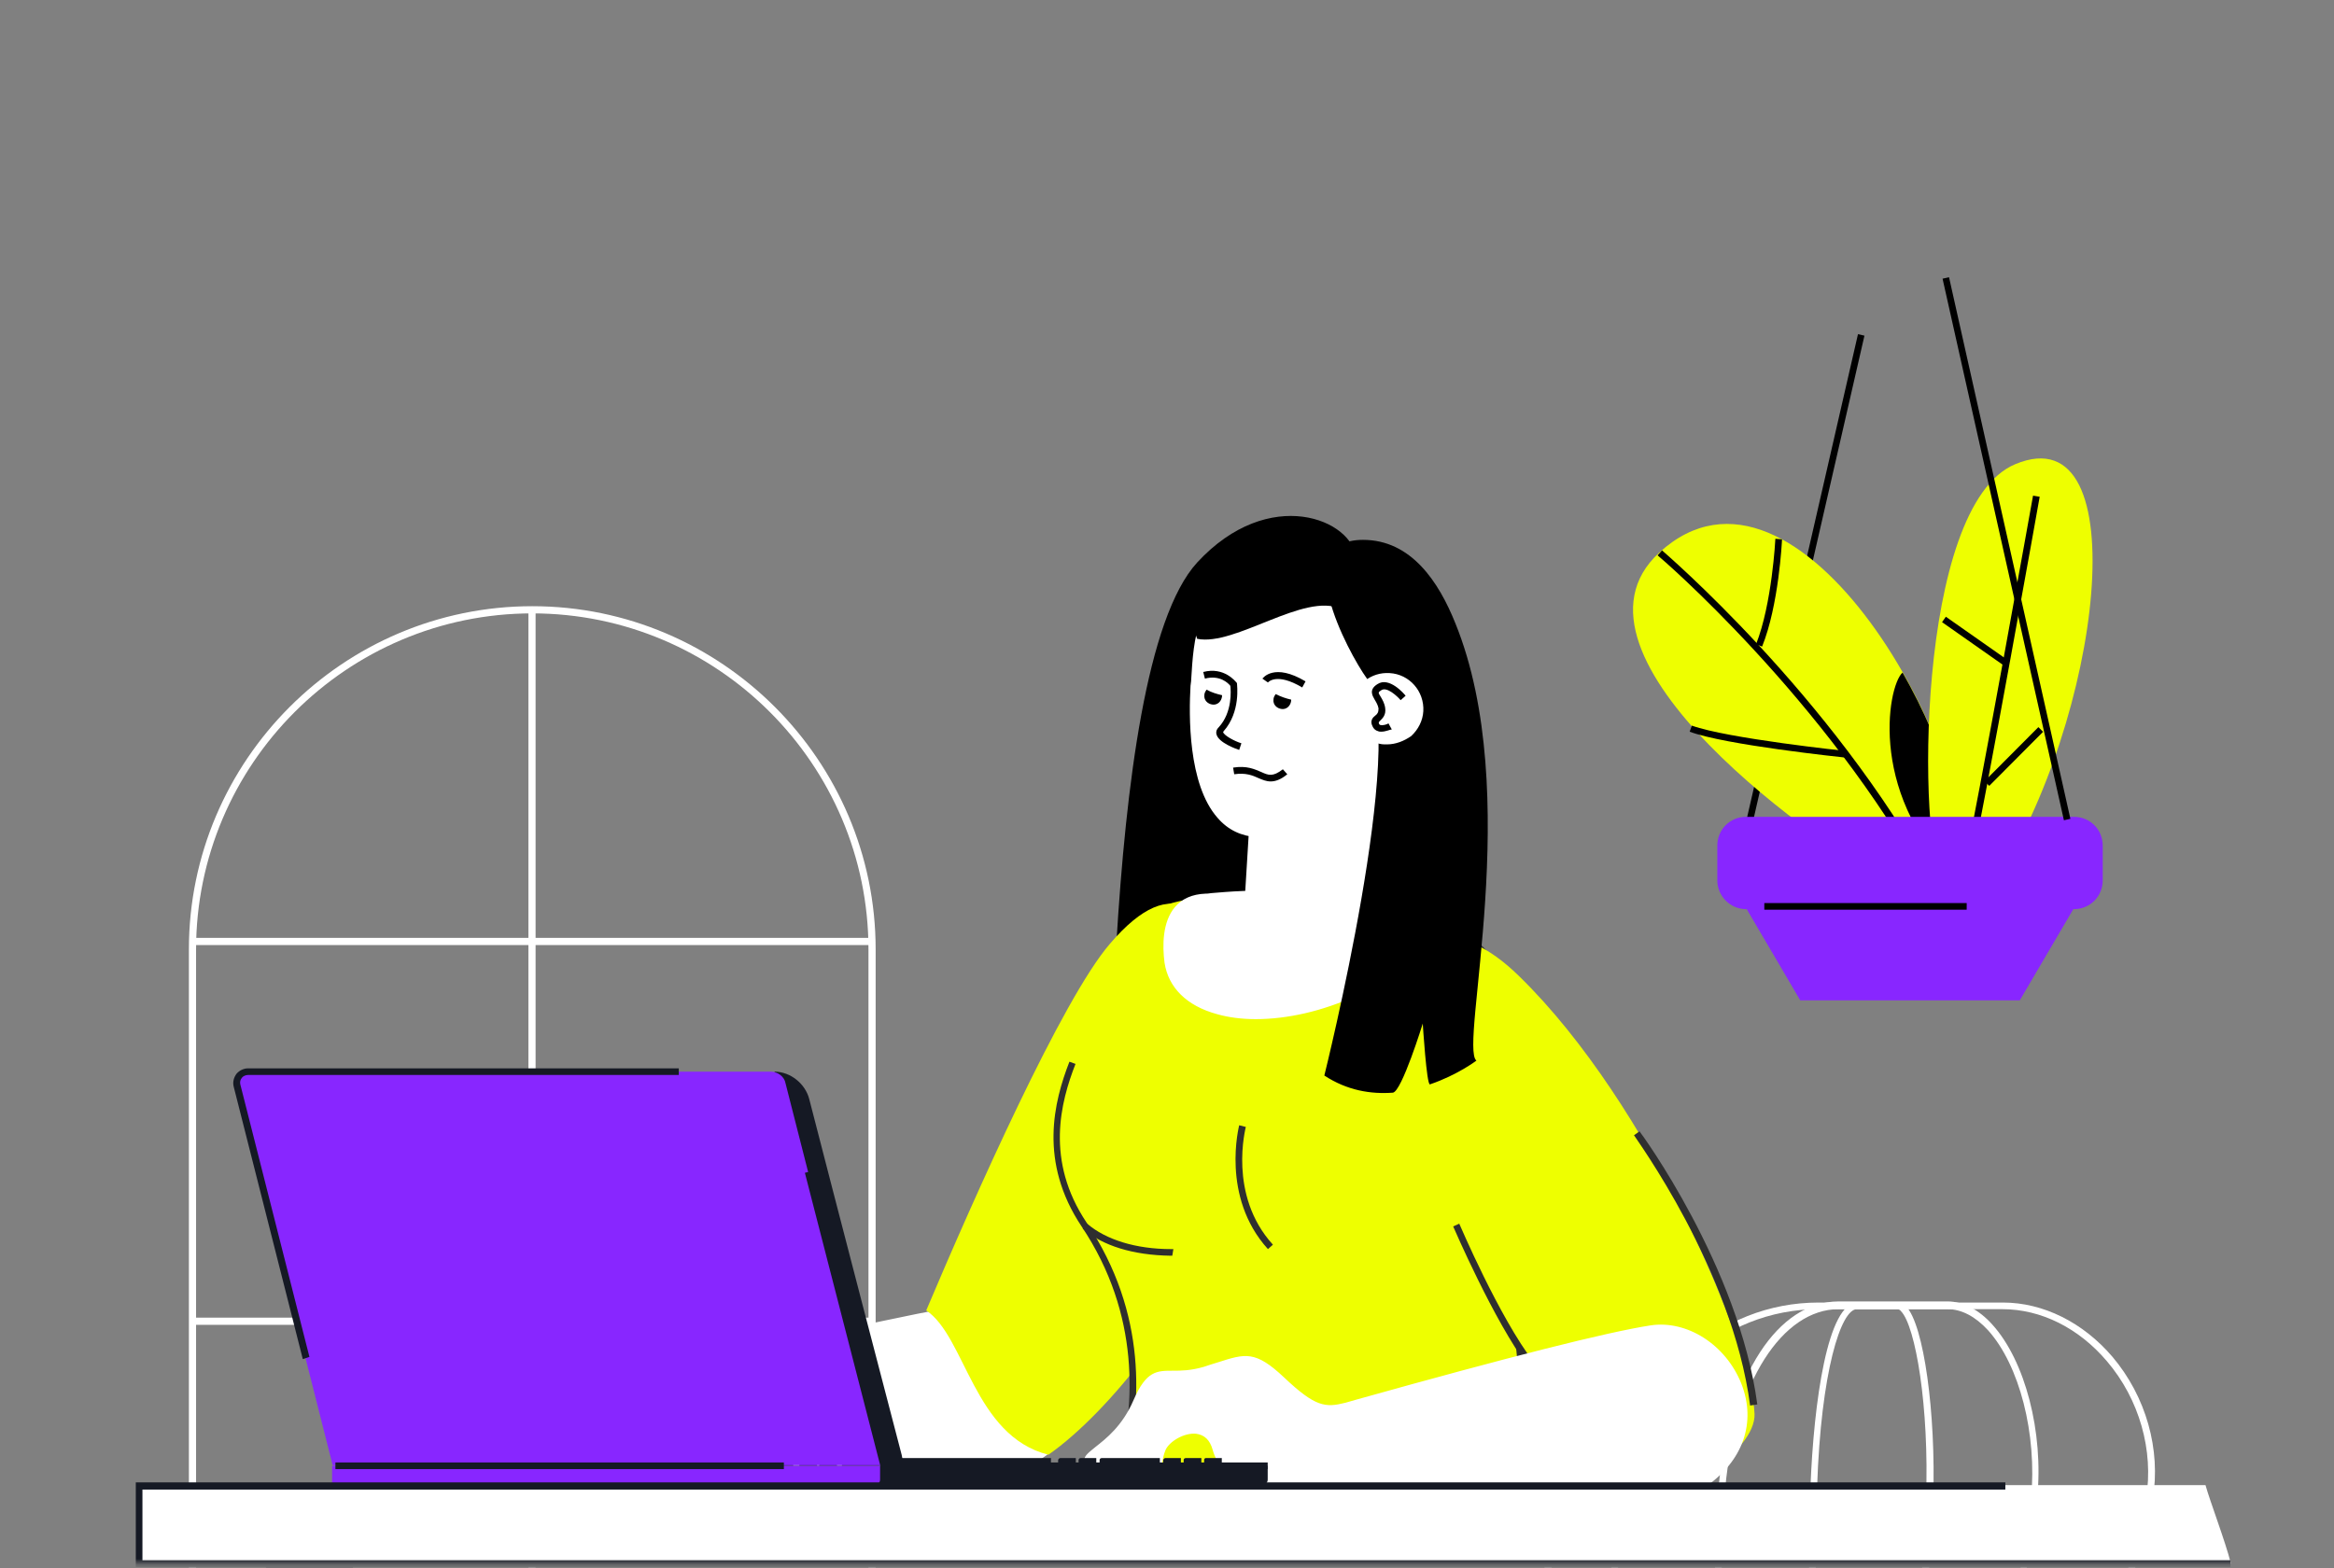 <?xml version="1.0" encoding="UTF-8"?> <svg xmlns="http://www.w3.org/2000/svg" width="372" height="250" viewBox="0 0 372 250" fill="none"><rect x="0" y="0" width="372" height="250" fill="#808080" stroke="none"/> <mask id="mask0_1_245" style="mask-type:alpha" maskUnits="userSpaceOnUse" x="0" y="0" width="372" height="250"> <rect width="372" height="249.228" fill="#D9D9D9"></rect> </mask> <g mask="url(#mask0_1_245)"> <path d="M130.222 325.963H39.447C34.336 325.963 30.105 321.732 30.105 316.621V151.375C30.105 121.234 54.694 96.645 84.835 96.645C114.976 96.645 139.564 121.234 139.564 151.375V316.621C139.564 321.732 135.422 325.963 130.222 325.963ZM84.835 97.791C55.311 97.791 31.251 121.851 31.251 151.375V316.621C31.251 321.116 34.953 324.817 39.447 324.817H130.222C134.717 324.817 138.419 321.116 138.419 316.621V151.375C138.419 121.851 114.359 97.791 84.835 97.791Z" fill="white"></path> <path d="M85.364 97.703H84.218V324.993H85.364V97.703Z" fill="white"></path> <path d="M138.683 149.524H30.986V150.67H138.683V149.524Z" fill="white"></path> <path d="M138.683 210.07H30.986V211.216H138.683V210.07Z" fill="white"></path> <path d="M323.281 316.415L322.223 316.151L342.052 238.86C343.286 231.281 340.995 223.084 335.795 217.003C331.3 211.715 325.308 208.719 319.138 208.719H289.879C274.368 208.719 261.677 220.44 258.857 237.185L252.952 315.093L251.894 315.005L257.799 237.009C260.707 219.647 273.927 207.661 289.879 207.661H319.226C325.66 207.661 332.006 210.834 336.676 216.298C342.052 222.644 344.432 231.104 343.11 239.036L323.281 316.415Z" fill="white"></path> <path d="M313.057 316.327L312 316.151L323.721 238.86C324.691 228.637 321.871 217.62 316.847 212.068C314.82 209.865 312.617 208.719 310.413 208.719H293.052C284.062 208.719 276.571 220.44 274.985 237.097L271.548 315.005L270.49 314.917L273.927 236.921C275.69 219.295 283.357 207.485 293.052 207.485H310.413C312.881 207.485 315.437 208.807 317.552 211.187C322.752 216.915 325.748 228.284 324.691 238.86L313.057 316.327Z" fill="white"></path> <path d="M303.716 316.327L302.658 316.239L306.976 238.948C307.505 224.318 305.302 211.451 303.011 209.071C302.834 208.807 302.57 208.719 302.394 208.719H295.96C293.404 208.719 290.231 218.678 289.615 237.097L288.293 315.093H287.235L288.557 237.097C289.086 223.525 291.289 207.661 296.048 207.661H302.482C302.922 207.661 303.451 207.926 303.804 208.278C306.624 211.187 308.563 225.288 308.122 238.948L303.716 316.327Z" fill="white"></path> <path d="M94.92 231.662C94.92 231.662 84.08 231.574 83.463 224.612C82.758 217.121 71.301 204.518 71.301 204.518C71.301 204.518 78.351 200.816 88.046 209.541C97.74 218.266 103.557 219.412 103.557 219.412L94.92 231.662Z" fill="white"></path> <path d="M95.184 232.103H94.92C94.479 232.103 83.639 231.927 83.022 224.7C82.405 217.473 71.036 205.047 70.948 204.87L70.596 204.43L71.124 204.165C71.389 203.989 78.527 200.464 88.398 209.277C97.916 217.826 103.645 219.059 103.645 219.059L104.35 219.148L95.184 232.103ZM72.006 204.782C74.121 207.162 83.287 217.826 83.903 224.612C84.432 230.517 93.157 231.133 94.744 231.222L102.852 219.764C101.089 219.236 95.713 217.121 87.781 209.982C79.938 202.931 73.856 204.165 72.006 204.782Z" fill="white"></path> <path d="M71.829 204.253C71.829 204.253 62.223 209.806 54.82 215.71C53.851 216.504 55.261 218.442 56.495 218.178C61.43 217.209 71.213 209.101 71.213 209.101C71.213 209.101 63.193 218.442 63.986 219.764C64.426 220.558 67.599 223.378 70.331 225.581C72.27 227.168 72.623 226.551 74.561 224.964C77.029 223.025 79.321 221.88 79.761 221.968C80.643 222.232 84.697 227.256 85.93 228.049C85.93 228.049 89.368 215.887 87.429 212.45C85.225 208.572 71.829 204.253 71.829 204.253Z" fill="white"></path> <path d="M86.195 228.666L85.666 228.401C85.049 228.049 83.815 226.727 82.493 225.317C81.436 224.171 79.938 222.497 79.585 222.408C79.321 222.408 77.382 223.29 74.826 225.317C74.65 225.493 74.385 225.669 74.209 225.757C72.623 227.079 71.918 227.52 69.979 225.934C64.074 220.998 63.721 220.205 63.545 219.941C63.016 218.883 65.66 215.094 68.216 211.921C64.867 214.389 59.755 217.914 56.583 218.531C55.613 218.707 54.644 217.914 54.203 217.121C53.851 216.416 54.027 215.71 54.556 215.27C61.871 209.453 71.565 203.901 71.653 203.813L71.829 203.725L72.006 203.813C72.534 203.989 85.578 208.131 87.869 212.185C89.808 215.71 86.547 227.608 86.371 228.049L86.195 228.666ZM79.673 221.527C79.761 221.527 79.761 221.527 79.849 221.527C80.378 221.703 81.26 222.585 83.198 224.7C84.08 225.669 85.049 226.639 85.666 227.256C86.635 223.554 88.486 215.182 87.076 212.626C85.137 209.101 73.504 205.223 71.918 204.694C70.596 205.487 61.871 210.687 55.084 215.975C54.82 216.151 54.908 216.504 54.996 216.768C55.261 217.297 55.878 217.826 56.407 217.649C61.166 216.768 70.86 208.748 70.948 208.66L71.565 209.277C67.952 213.507 64.162 218.619 64.338 219.5C64.514 219.765 65.396 220.822 70.507 225.229C71.918 226.462 72.182 226.286 73.592 225.052C73.768 224.876 73.945 224.788 74.209 224.612C76.236 223.025 78.704 221.527 79.673 221.527Z" fill="white"></path> <path d="M69.274 224.788L77.47 216.063C77.47 216.063 72.006 221.263 69.274 224.788Z" fill="#2F2F2F"></path> <path d="M66.542 222.408L75.443 211.392C75.443 211.392 68.833 218.619 66.542 222.408Z" fill="#2F2F2F"></path> <path d="M101.001 219.412L94.127 231.31C104.526 235.011 150.355 240.299 164.367 233.072C172.299 228.93 172.74 221.615 171.77 218.002C169.391 209.101 158.991 208.307 148.68 209.453C147.182 209.541 101.001 219.412 101.001 219.412Z" fill="white"></path> <path d="M139.691 237.126C121.536 237.126 100.384 234.042 93.951 231.75L93.422 231.574L100.649 219.059H100.825C102.676 218.619 147.094 209.189 148.504 209.012C162.34 207.514 170.096 210.423 172.035 217.914C173.004 221.703 172.564 229.283 164.367 233.513C159.344 236.157 150.002 237.126 139.691 237.126ZM94.744 231.133C105.672 234.747 150.266 239.858 164.103 232.72C171.771 228.754 172.211 221.703 171.33 218.09C169.479 210.951 162.252 208.396 148.68 209.806C147.534 209.894 117.305 216.327 101.265 219.764L94.744 231.133Z" fill="white"></path> <path d="M216.189 89.154C215.748 82.808 202.264 77.256 190.807 89.683C174.679 107.309 177.587 196.762 175.825 201.698C175.825 201.698 207.023 208.043 214.426 195.352C214.338 195.352 219.009 131.369 216.189 89.154Z" fill="black"></path> <path d="M176.882 150.493C169.303 159.306 155.378 190.593 147.622 208.924C153.88 213.067 155.202 228.93 167.099 231.927C177.058 224.964 190.014 208.043 194.508 194.911C200.237 178.078 197.681 126.081 176.882 150.493Z" fill="#EEFF00"></path> <path d="M312.604 452.167C312.516 451.726 299.296 406.691 286.694 386.685C278.145 373.025 277.175 364.212 275.501 348.348C274.708 340.681 273.65 331.074 271.447 318.472C264.925 281.016 241.57 241.533 241.306 241.092L242.187 240.563C242.452 241.004 265.895 280.663 272.416 318.295C274.62 330.898 275.677 340.504 276.47 348.26C278.145 364.035 279.026 372.672 287.487 386.156C300.09 406.339 313.309 451.462 313.486 451.902L312.604 452.167Z" fill="white"></path> <path d="M198.739 142.826C205.084 143.002 217.863 142.65 222.622 144.06C244.214 150.229 242.892 165.564 241.835 182.397C239.632 217.209 246.594 241.269 246.594 241.269C246.594 241.269 207.64 252.637 174.679 244.794C174.679 244.794 189.044 219.588 172.828 195.352C160.49 176.933 177.675 160.54 179.702 149.788C181.112 142.561 195.39 142.738 198.739 142.826Z" fill="#EEFF00"></path> <path d="M240.072 243.384L239.808 242.326C242.804 241.621 245.007 241.092 245.889 240.828C244.919 237.126 239.191 214.036 241.218 182.309L241.306 181.516C242.275 166.357 243.069 153.225 227.822 146.439L228.262 145.47C244.214 152.608 243.333 166.709 242.452 181.604L242.364 182.397C240.248 216.768 247.034 240.828 247.123 241.092L247.299 241.621L246.77 241.797C246.682 241.709 244.214 242.502 240.072 243.384Z" fill="#2F2F2F"></path> <path d="M179.35 234.042L178.292 233.777C180.848 224.171 181.817 209.629 172.387 195.528C165.513 185.217 167.981 175.611 170.448 169.265L171.418 169.618C169.038 175.699 166.571 185.041 173.18 194.911C182.963 209.453 181.905 224.259 179.35 234.042Z" fill="#2F2F2F"></path> <path d="M186.841 200.199C186.841 200.199 186.753 200.199 186.576 200.199C180.583 200.111 175.736 198.613 172.563 195.881L173.268 195.088C176.265 197.644 181.024 199.142 186.664 199.142C186.841 199.142 186.929 199.142 187.017 199.142L186.841 200.199Z" fill="#2F2F2F"></path> <path d="M202.088 199.142C194.508 190.769 197.505 179.488 197.505 179.4L198.562 179.665C198.562 179.753 195.654 190.505 202.881 198.437L202.088 199.142Z" fill="#2F2F2F"></path> <path d="M279.643 225.405C279.202 214.565 263.074 176.051 242.099 155.605C222.181 136.128 213.545 168.384 220.595 181.868C225.354 190.946 249.943 228.578 256.993 233.689C267.04 240.916 279.907 231.222 279.643 225.405Z" fill="#EEFF00"></path> <path d="M278.938 224.083C276.118 202.403 260.518 181.251 260.43 180.987L261.312 180.37C261.488 180.546 277.175 201.962 280.084 223.907L278.938 224.083Z" fill="#2F2F2F"></path> <path d="M243.597 217.914C238.045 210.511 231.7 195.705 231.611 195.528L232.581 195.088C232.669 195.264 238.926 209.982 244.479 217.209L243.597 217.914Z" fill="#2F2F2F"></path> <path d="M173.269 232.896C173.181 231.486 178.204 230.164 181.024 223.378C183.933 216.592 185.695 220.205 191.953 218.354C198.122 216.504 199.268 215.182 204.379 219.941C209.403 224.788 211.253 224.964 214.602 224.083C217.951 223.202 251.794 213.507 263.163 211.745C274.62 210.07 285.46 227.256 271.447 236.774H201.03C201.03 236.774 195.037 235.981 193.715 230.957C192.305 225.934 186.577 228.49 185.431 230.869C184.285 233.249 185.431 236.421 182.875 236.333C180.319 236.245 180.319 232.367 180.319 232.367C180.319 232.367 173.445 235.276 173.269 232.896Z" fill="white"></path> <path d="M271.535 237.214H201.03C200.678 237.214 194.685 236.333 193.275 231.133C192.834 229.547 191.953 228.754 190.631 228.578C188.692 228.401 186.4 229.811 185.783 231.133C185.431 231.927 185.255 232.896 185.167 233.777C184.99 235.276 184.814 236.95 182.787 236.862C180.496 236.774 179.967 234.306 179.879 233.072C178.469 233.601 174.855 234.835 173.445 233.954C173.093 233.689 172.828 233.337 172.828 232.896C172.74 232.103 173.533 231.574 174.591 230.693C176.265 229.371 178.909 227.344 180.672 223.202C182.699 218.531 184.373 218.531 186.929 218.531C188.163 218.531 189.749 218.531 191.865 217.914C192.658 217.649 193.451 217.385 194.068 217.209C198.474 215.799 200.061 215.27 204.644 219.588C209.667 224.347 211.253 224.435 214.426 223.642C214.779 223.554 215.396 223.378 216.277 223.113C240.513 216.327 256.2 212.361 263.075 211.304C268.891 210.423 275.061 214.388 277.528 220.558C279.996 226.815 277.793 232.984 271.712 237.126L271.535 237.214ZM190.278 227.696C190.454 227.696 190.543 227.696 190.719 227.696C192.393 227.873 193.627 229.018 194.156 230.869C195.478 235.54 201.03 236.333 201.118 236.333H271.359C276.999 232.455 279.026 226.639 276.735 220.91C274.444 215.094 268.715 211.392 263.251 212.185C256.465 213.243 240.689 217.209 216.541 223.995C215.66 224.259 215.043 224.435 214.691 224.524C211.077 225.493 209.05 225.052 204.027 220.293C199.885 216.327 198.563 216.68 194.332 218.09C193.627 218.266 192.922 218.531 192.041 218.795C189.838 219.412 188.163 219.412 186.841 219.412C184.373 219.412 183.14 219.412 181.377 223.554C179.526 227.961 176.706 230.164 175.031 231.398C174.238 232.015 173.533 232.544 173.621 232.808C173.621 232.984 173.709 233.072 173.886 233.16C174.855 233.777 178.204 232.72 180.143 231.927L180.76 231.662V232.279C180.76 232.279 180.76 235.716 182.875 235.804C183.933 235.804 184.109 235.276 184.285 233.513C184.373 232.632 184.462 231.574 184.99 230.605C185.695 229.195 188.075 227.696 190.278 227.696Z" fill="white"></path> <path d="M222.622 144.06C221.212 143.883 219.89 143.619 218.568 143.531L220.067 119.03C220.067 119.03 212.399 122.115 199.885 125.288L198.827 142.738C195.037 142.914 192.57 143.178 192.041 143.178C186.577 143.355 185.255 148.29 186.048 153.666C187.811 166.798 216.63 164.859 230.29 147.232C228.175 145.91 225.707 144.5 222.622 144.06Z" fill="white"></path> <path d="M200.149 162.479C197.946 162.479 195.83 162.215 193.98 161.686C189.132 160.364 186.224 157.456 185.607 153.49C185.255 150.758 185.255 146.968 187.282 144.588C188.427 143.266 190.014 142.561 192.129 142.473C192.305 142.473 192.57 142.473 193.098 142.385C194.244 142.297 196.007 142.121 198.474 142.033L199.532 124.671L199.884 124.583C212.223 121.498 219.89 118.413 219.978 118.413L220.595 118.149L219.097 142.914C220.331 143.09 221.565 143.266 222.71 143.443C225.707 143.883 228.175 145.293 230.29 146.439L231.083 146.88L230.73 147.321C222.799 157.544 210.02 162.479 200.149 162.479ZM200.325 125.464L199.267 143.002H198.827C196.183 143.09 194.244 143.266 193.098 143.355C192.57 143.355 192.305 143.443 192.129 143.443C190.366 143.531 188.956 144.06 187.987 145.205C186.577 146.88 186.048 149.788 186.577 153.402C187.105 157.015 189.837 159.659 194.244 160.805C204.027 163.449 220.243 158.954 229.761 147.144C227.734 145.999 225.442 144.765 222.622 144.324C221.3 144.148 219.978 143.972 218.568 143.795L218.128 143.707L219.626 119.471C217.511 120.352 210.46 122.908 200.325 125.464Z" fill="white"></path> <path d="M219.538 121.234C220.507 119.471 220.331 114.624 220.507 112.156C221.036 103.255 216.453 97.703 210.813 95.323C208.433 94.354 200.589 94.001 198.386 94.354C190.895 95.411 190.719 101.933 190.278 109.512C189.749 117.973 190.542 132.603 200.501 133.131C203.057 133.308 206.67 131.898 210.108 129.871L219.538 121.234Z" fill="white"></path> <path d="M200.766 133.484C200.677 133.484 200.501 133.484 200.413 133.484C197.857 133.308 195.742 132.338 194.068 130.399C189.309 125.023 189.485 113.919 189.749 109.336L189.837 108.631C190.278 101.316 190.719 94.882 198.298 93.825C200.677 93.472 208.521 93.825 210.989 94.794C217.775 97.703 221.388 103.96 220.948 112.068C220.948 112.685 220.86 113.39 220.86 114.183C220.771 116.739 220.683 119.912 219.978 121.41L219.185 120.969C219.89 119.647 219.89 116.475 219.978 114.183C219.978 113.39 219.978 112.685 220.066 112.068C220.507 104.312 217.07 98.32 210.636 95.676C208.345 94.706 200.677 94.442 198.386 94.706C191.512 95.764 191.159 101.492 190.63 108.719L190.542 109.424C190.278 113.831 190.014 124.671 194.596 129.871C196.095 131.545 198.034 132.514 200.325 132.603C202.616 132.691 206.054 131.545 209.667 129.43L210.108 130.223C206.67 132.338 203.233 133.484 200.766 133.484Z" fill="white"></path> <path d="M217.246 86.069C224.914 86.069 229.32 92.767 231.964 99.377C242.981 126.522 232.493 166.886 235.313 169.089C235.313 169.089 232.317 171.38 227.91 172.879C227.381 173.055 226.764 163.184 226.764 163.184C226.764 163.184 223.415 174.024 222.005 174.201C218.48 174.465 214.69 173.848 211.077 171.469C211.077 171.469 224.561 117.444 217.863 108.19C214.778 103.872 205.26 86.069 217.246 86.069Z" fill="black"></path> <path d="M197.505 119.559C196.976 119.383 194.244 118.413 193.891 117.091C193.803 116.827 193.803 116.386 194.244 115.946C196.447 113.566 196.183 110.041 196.095 109.336C195.742 108.895 194.42 107.573 192.041 108.19L191.776 107.133C195.125 106.251 196.976 108.719 197.064 108.807L197.152 108.895V108.983C197.152 109.16 197.769 113.478 195.037 116.563C194.949 116.651 194.949 116.739 194.949 116.739C195.125 117.268 196.712 118.149 197.857 118.502L197.505 119.559Z" fill="black"></path> <path d="M190.807 101.845C189.661 99.113 190.895 93.648 198.21 90.211C207.199 85.981 212.84 91.093 213.721 97.086C207.904 94.354 196.888 103.079 190.807 101.845Z" fill="black"></path> <path d="M219.097 117.885C219.626 118.061 220.154 118.237 220.683 118.237C223.592 118.413 226.147 116.21 226.324 113.214C226.5 110.305 224.297 107.75 221.3 107.573C219.89 107.485 218.656 107.926 217.687 108.719L219.097 117.885Z" fill="white"></path> <path d="M221.036 118.678C220.948 118.678 220.771 118.678 220.683 118.678C220.066 118.678 219.538 118.502 219.009 118.325L219.361 117.532C219.802 117.708 220.331 117.797 220.86 117.885C223.503 118.061 225.883 116.034 225.971 113.302C226.147 110.658 224.12 108.278 221.388 108.19C220.155 108.102 219.009 108.455 218.039 109.248L217.511 108.543C218.656 107.661 219.978 107.221 221.476 107.309C224.649 107.485 227.029 110.217 226.853 113.39C226.764 114.888 226.059 116.298 224.914 117.356C223.768 118.149 222.446 118.678 221.036 118.678Z" fill="white"></path> <path d="M220.155 116.651C219.978 116.651 219.802 116.651 219.626 116.563C219.273 116.475 218.921 116.21 218.745 115.769C218.304 114.888 218.833 114.359 219.185 114.095C219.538 113.831 219.714 113.566 219.714 112.949C219.626 112.42 219.362 111.98 219.097 111.539C218.745 110.922 218.128 109.953 219.538 109.071C221.389 107.838 223.768 110.57 224.032 110.922L223.239 111.627C222.711 111.01 221.036 109.424 220.155 110.041C219.626 110.393 219.626 110.393 220.067 111.099C220.331 111.539 220.683 112.156 220.772 112.861C220.948 114.007 220.331 114.536 219.978 114.888C219.714 115.153 219.714 115.153 219.802 115.417C219.89 115.505 219.89 115.593 220.067 115.593C220.419 115.681 221.036 115.505 221.3 115.329L221.829 116.298C221.565 116.298 220.86 116.651 220.155 116.651Z" fill="black"></path> <path d="M202.528 124.583C201.823 124.583 201.206 124.318 200.589 124.054C199.62 123.613 198.562 123.173 196.712 123.437L196.535 122.379C198.739 122.027 199.973 122.644 201.03 123.084C202.176 123.613 202.881 123.878 204.467 122.644L205.172 123.437C204.115 124.318 203.233 124.583 202.528 124.583Z" fill="black"></path> <path d="M205.789 111.539C205.789 111.627 205.789 111.715 205.789 111.715C205.701 112.509 205.084 113.126 204.291 113.037C203.498 112.949 202.881 112.332 202.969 111.539C202.969 111.187 203.145 110.922 203.322 110.658C204.203 111.099 204.996 111.363 205.789 111.539Z" fill="black"></path> <path d="M194.773 110.834C194.773 110.922 194.773 111.01 194.773 111.01C194.685 111.804 194.068 112.421 193.274 112.332C192.481 112.244 191.864 111.627 191.952 110.834C191.952 110.482 192.129 110.217 192.305 109.953C193.098 110.394 193.979 110.658 194.773 110.834Z" fill="black"></path> <path d="M207.552 109.6C203.41 107.133 202.088 108.807 202.088 108.807L201.206 108.19C201.294 108.102 203.057 105.634 208.081 108.631L207.552 109.6Z" fill="black"></path> <path d="M122.467 236.333C122.467 236.597 122.643 236.774 122.908 236.774H201.168C201.697 236.774 202.05 236.333 202.05 235.892V233.689H122.467V236.333Z" fill="#151924"></path> <path d="M191.915 232.808V233.689H194.735V232.455H192.179C192.003 232.455 191.915 232.632 191.915 232.808Z" fill="#151924"></path> <path d="M188.654 232.808V233.689H191.474V232.455H189.006C188.742 232.455 188.654 232.632 188.654 232.808Z" fill="#151924"></path> <path d="M185.393 232.808V233.689H188.213V232.455H185.745C185.569 232.455 185.393 232.632 185.393 232.808Z" fill="#151924"></path> <path d="M171.909 232.808V233.689H174.729V232.455H172.261C171.997 232.455 171.909 232.632 171.909 232.808Z" fill="#151924"></path> <path d="M168.648 232.808V233.689H171.468V232.455H169C168.824 232.455 168.648 232.632 168.648 232.808Z" fill="#151924"></path> <path d="M130.575 232.808V233.689H133.395V232.455H130.928C130.751 232.455 130.575 232.632 130.575 232.808Z" fill="#151924"></path> <path d="M127.402 232.808V233.689H130.223V232.455H127.755C127.49 232.455 127.402 232.632 127.402 232.808Z" fill="#151924"></path> <path d="M175.258 232.808V233.689H184.864V232.455H175.61C175.346 232.455 175.258 232.632 175.258 232.808Z" fill="#151924"></path> <path d="M116.827 232.808V233.689H126.433V232.455H117.179C117.003 232.455 116.827 232.632 116.827 232.808Z" fill="#151924"></path> <path d="M134.188 232.808V233.689H167.502V232.455H134.453C134.276 232.455 134.188 232.632 134.188 232.808Z" fill="#151924"></path> <path d="M128.989 175.258C128.372 172.79 125.992 170.852 123.436 170.852L141.503 236.333C141.503 236.333 144.588 235.276 143.707 231.927C143.001 229.283 132.426 188.654 128.989 175.258Z" fill="#151924"></path> <path d="M122.82 170.852H39.447C38.302 170.852 37.42 171.909 37.685 173.055L53.02 233.601H140.71L125.199 172.702C125.023 171.645 123.965 170.852 122.82 170.852Z" fill="#8826FF"></path> <path d="M48.26 216.68L37.244 173.231C37.068 172.526 37.244 171.821 37.685 171.204C38.125 170.675 38.83 170.323 39.535 170.323H108.19V171.38H39.535C39.183 171.38 38.742 171.557 38.566 171.821C38.301 172.085 38.213 172.526 38.301 172.879L49.318 216.327L48.26 216.68Z" fill="#151924"></path> <path d="M52.931 236.333C52.931 236.597 53.107 236.774 53.372 236.774H139.388C139.917 236.774 140.269 236.333 140.269 235.892V233.689H52.931V236.333Z" fill="#8826FF"></path> <path d="M124.935 233.16H53.46V234.218H124.935V233.16Z" fill="#151924"></path> <path d="M202.049 234.218H140.446L128.284 186.98L129.341 186.715L141.239 233.16H202.049V234.218Z" fill="#151924"></path> <path d="M56.28 245.675H42.356V501.432H56.28V245.675Z" fill="white"></path> <path d="M42.356 245.675V261.627H49.759V501.432H56.28V245.675H42.356Z" fill="#151924"></path> <path d="M22.173 236.774V249.288H355.574C354.693 245.763 352.225 239.33 351.52 236.774H22.173Z" fill="white"></path> <path d="M355.486 249.817H21.645V236.333H319.617V237.479H22.702V248.76H355.486V249.817Z" fill="#151924"></path> <path d="M296.13 53.275L278.414 130.501L279.445 130.737L297.161 53.512L296.13 53.275Z" fill="black"></path> <path d="M264.456 88.099C286.577 67.828 315.837 120.355 313.017 141.065H302C291.248 135.954 246.566 104.579 264.456 88.099Z" fill="#EEFF00"></path> <path d="M307.288 141.33C290.896 111.365 264.456 88.716 264.192 88.539L264.897 87.746C265.161 88.01 291.777 110.66 308.257 140.801L307.288 141.33Z" fill="black"></path> <path d="M294.245 120.795C293.452 120.707 274.944 118.768 269.304 116.653L269.656 115.684C275.208 117.711 294.157 119.738 294.333 119.738L294.245 120.795Z" fill="black"></path> <path d="M280.849 103.081L279.879 102.728C282.435 96.295 282.964 85.983 282.964 85.895L284.021 85.983C284.021 86.336 283.493 96.559 280.849 103.081Z" fill="black"></path> <path d="M303.234 107.223C310.02 119.121 314.162 132.693 313.017 141.154C297.594 127.669 300.766 109.426 303.234 107.223Z" fill="black"></path> <path d="M321.213 73.998C340.866 65.801 334.961 114.89 317.688 141.154H309.668C305.614 134.544 305.261 80.607 321.213 73.998Z" fill="#EEFF00"></path> <path d="M313.545 141.242L312.488 140.977C315.572 126.436 323.945 79.462 324.033 79.021L325.091 79.197C325.002 79.726 316.63 126.7 313.545 141.242Z" fill="black"></path> <path d="M324.883 115.925L316.303 124.545L317.053 125.291L325.632 116.671L324.883 115.925Z" fill="black"></path> <path d="M310.137 98.324L309.53 99.189L319.34 106.075L319.948 105.21L310.137 98.324Z" fill="black"></path> <path d="M278.293 144.943H330.555C333.11 144.943 335.138 142.916 335.138 140.361V134.808C335.138 132.252 333.11 130.225 330.555 130.225H278.293C275.737 130.225 273.71 132.252 273.71 134.808V140.361C273.71 142.828 275.737 144.943 278.293 144.943Z" fill="#8826FF"></path> <path d="M286.93 159.485H321.918L330.555 144.767H278.293L286.93 159.485Z" fill="#8826FF"></path> <path d="M313.457 143.974H281.201V145.031H313.457V143.974Z" fill="black"></path> <path d="M310.642 44.198L309.61 44.429L328.953 130.772L329.985 130.541L310.642 44.198Z" fill="black"></path> </g> </svg> 
